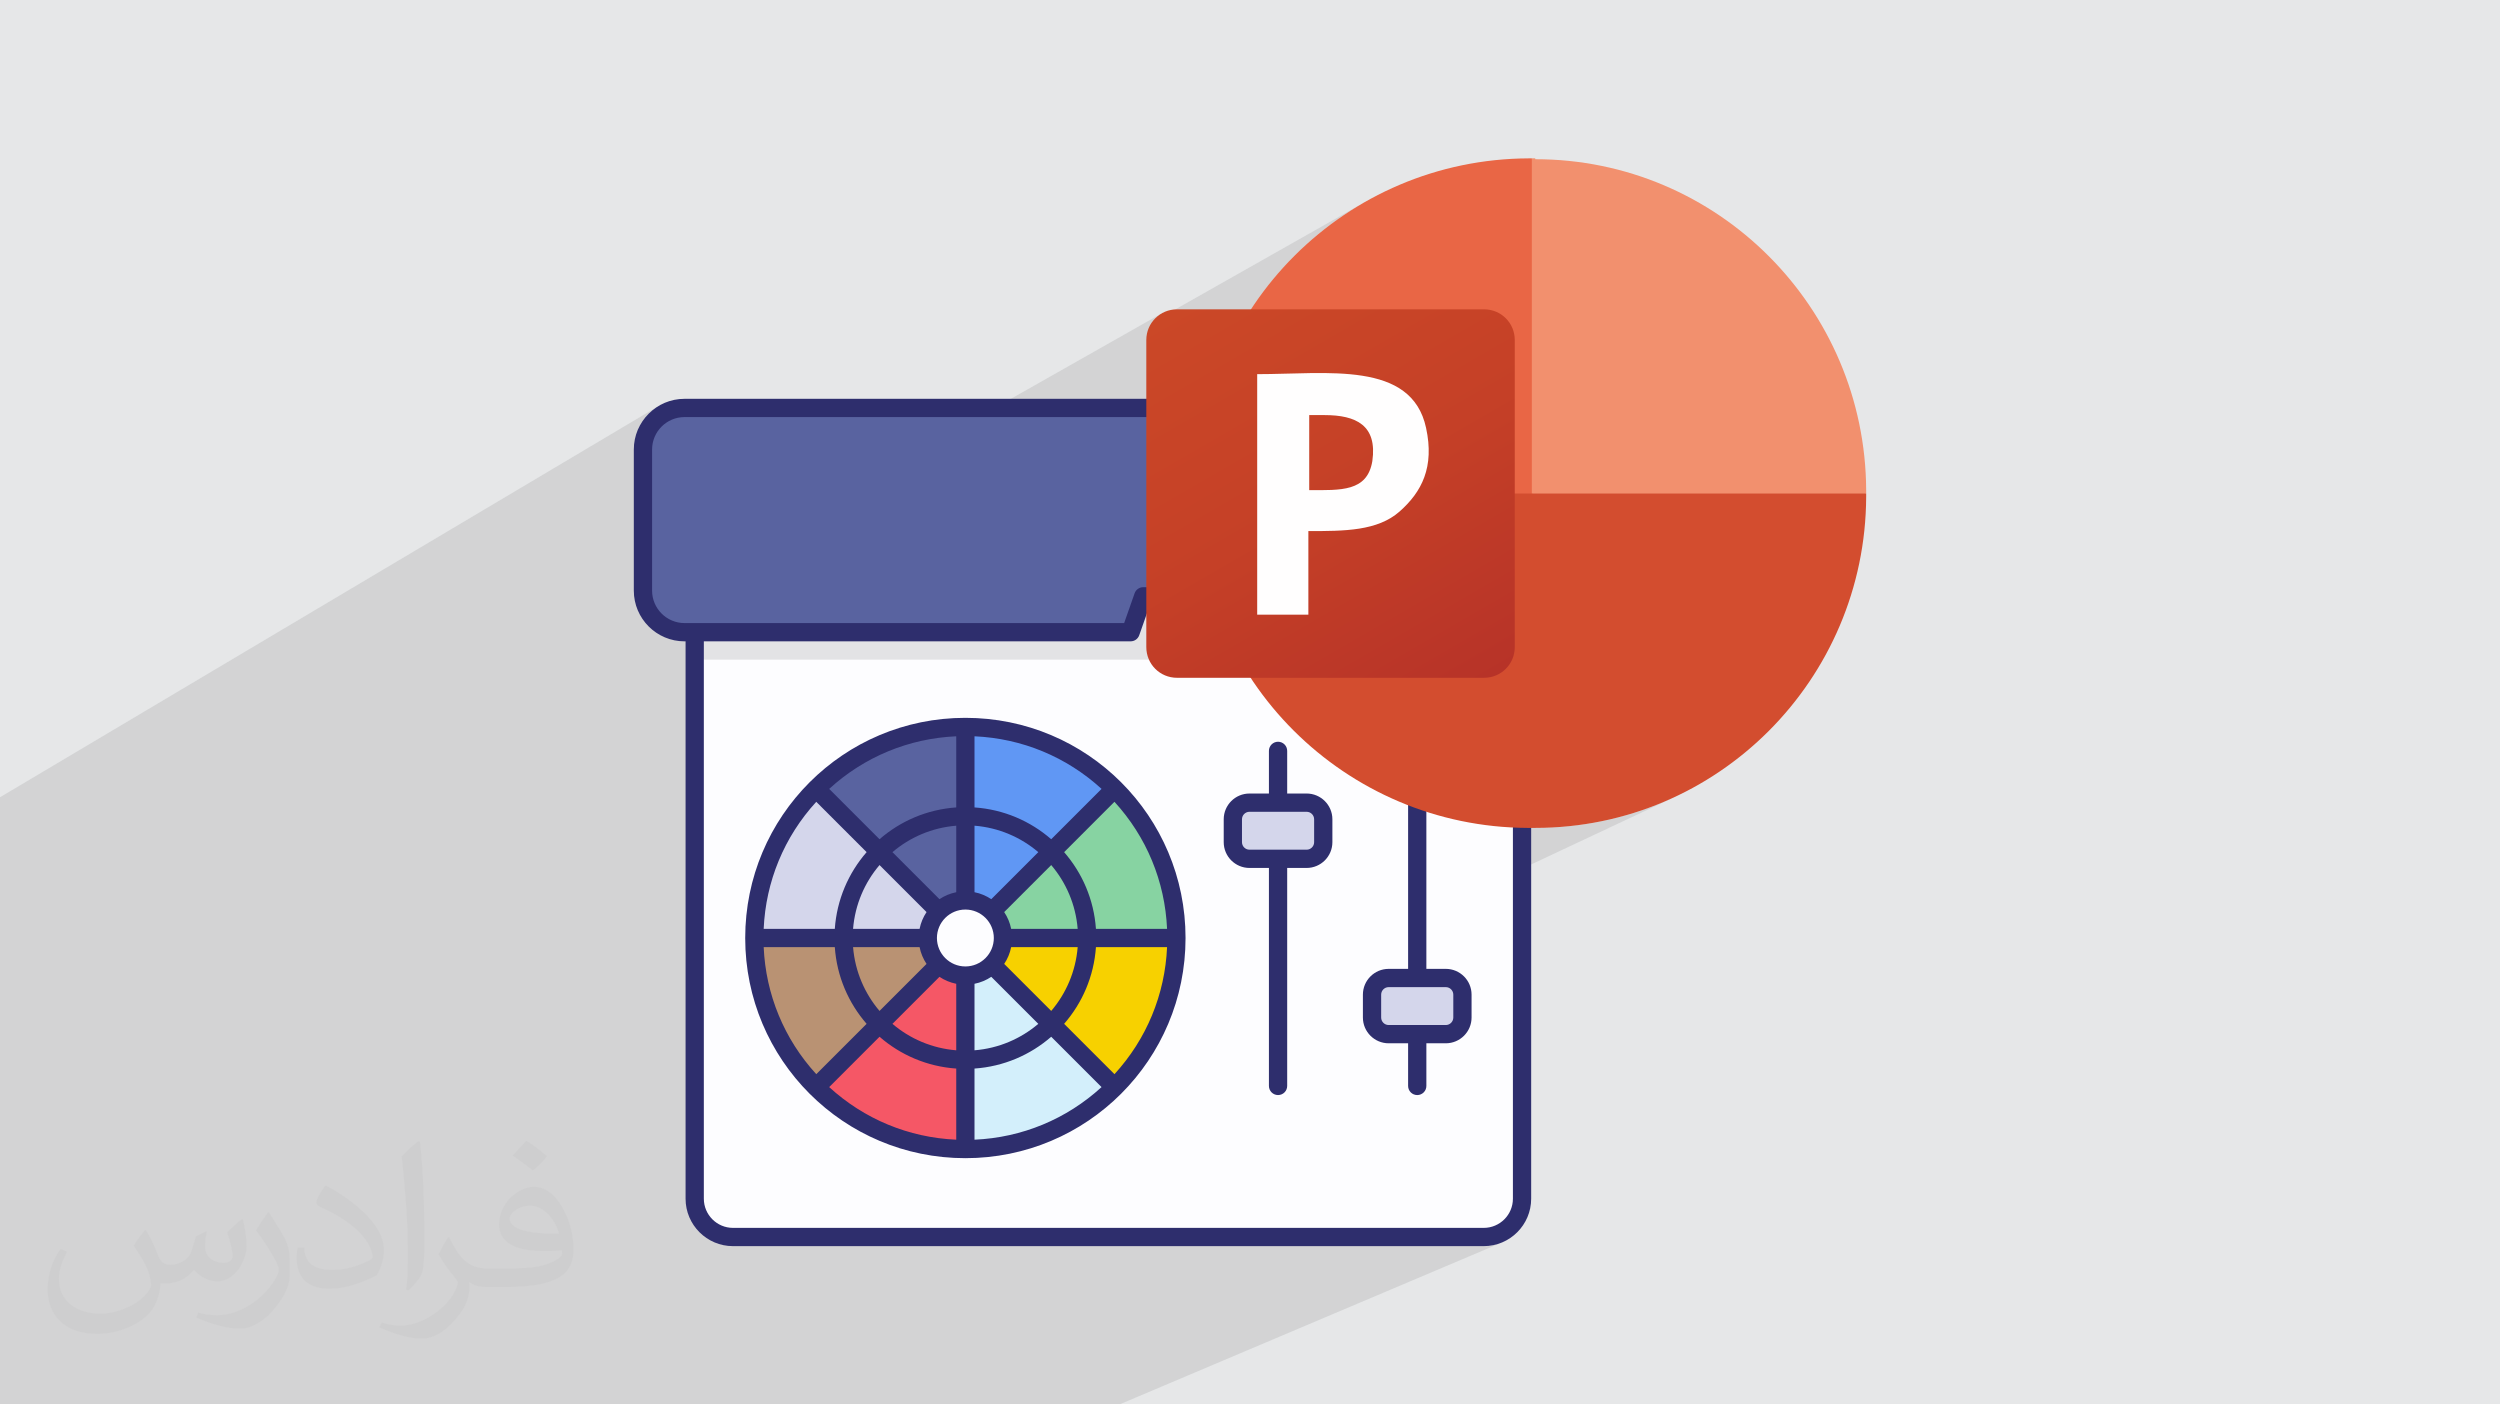 <?xml version="1.0" encoding="UTF-8"?>
<!DOCTYPE svg PUBLIC "-//W3C//DTD SVG 1.0//EN" "http://www.w3.org/TR/2001/REC-SVG-20010904/DTD/svg10.dtd">
<!-- Creator: CorelDRAW -->
<svg xmlns="http://www.w3.org/2000/svg" xml:space="preserve" width="94.192mm" height="52.917mm" version="1.0" style="shape-rendering:geometricPrecision; text-rendering:geometricPrecision; image-rendering:optimizeQuality; fill-rule:evenodd; clip-rule:evenodd"
viewBox="0 0 9404.92 5283.66"
 xmlns:xlink="http://www.w3.org/1999/xlink"
 xmlns:xodm="http://www.corel.com/coreldraw/odm/2003">
 <defs>
  <style type="text/css">
   <![CDATA[
    .fil18 {fill:#FFFEFE}
    .fil13 {fill:#2E2E6D;fill-rule:nonzero}
    .fil5 {fill:#5963A0;fill-rule:nonzero}
    .fil6 {fill:#6097F4;fill-rule:nonzero}
    .fil7 {fill:#87D3A2;fill-rule:nonzero}
    .fil11 {fill:#B99273;fill-rule:nonzero}
    .fil16 {fill:#D34D2F;fill-rule:nonzero}
    .fil10 {fill:#D3EFFB;fill-rule:nonzero}
    .fil8 {fill:#D4D6EB;fill-rule:nonzero}
    .fil14 {fill:#E96645;fill-rule:nonzero}
    .fil15 {fill:#F2906E;fill-rule:nonzero}
    .fil12 {fill:#F55766;fill-rule:nonzero}
    .fil9 {fill:#F7D100;fill-rule:nonzero}
    .fil3 {fill:#FDFDFF;fill-rule:nonzero}
    .fil2 {fill:#373435;fill-opacity:0.031}
    .fil1 {fill:#2B2A29;fill-opacity:0.102}
    .fil4 {fill:black;fill-rule:nonzero;fill-opacity:0.102}
    .fil0 {fill:#E6E7E8}
    .fil17 {fill:url(#id0)}
   ]]>
  </style>
  <linearGradient id="id0" gradientUnits="userSpaceOnUse" x1="4551.59" y1="1072.99" x2="5456.75" y2="2638.58">
   <stop offset="0" style="stop-opacity:1; stop-color:#CB4827"/>
   <stop offset="0.502" style="stop-opacity:1; stop-color:#C54027"/>
   <stop offset="1" style="stop-opacity:1; stop-color:#B73328"/>
  </linearGradient>
 </defs>
 <g id="Layer_x0020_1">
  <polygon class="fil0" points="-0,0 9404.92,0 9404.92,5283.66 -0,5283.66 "/>
  <path class="fil1" d="M3046.76 5283.66l-312.14 0 312.14 0zm1129.84 0l-49.1 0 -27.82 0 -55.36 0 -21.21 0 -68.41 0 -16.49 0 -239.23 0 -964.38 0 -45.26 0 -152.21 0 -799.1 0 -37.74 0 -18.74 0 -17.83 0 -30.15 0 -45.71 0 -12.51 0 -88.11 0 -12.88 0 -56.74 0 -69.12 0 -321.41 0 -32 0 -32.49 0 -3.67 0 -345.68 0 -91.06 0 -45.52 0 -105.27 0 -0.72 0 -13.73 0 -12.38 0 -32.68 0 -5.57 0 -0.04 0 -6.44 0 -29.12 0 -1.95 0 -129.17 0 -34.23 0 -9.96 0 -0.02 0 -15.71 0 -1.56 0 -4.84 0 -13.3 0 -5.44 0 -49.15 0 -5.39 0 0 -7.99 0 -1.36 0 -27.79 0 -1.27 0 -0.32 0 -6.81 0 -5 0 -3.01 0 -2.76 0 -1.01 0 -12.35 0 -11.61 0 -3.34 0 -5.28 0 -11.04 0 -6.22 0 -5.99 0 -3.99 0 -4.84 0 -1.27 0 -14.43 0 -0.01 0 -55.47 0 -5.24 0 -15.51 0 -44.14 0 -45.99 0 -0.67 0 -29.62 0 -0.22 0 -59.7 0 -4.68 0 -20.67 0 -13.97 0 -113.52 0 -48.43 0 -31.23 0 -14.82 0 -0.02 0 -11.5 0 -13.97 0 -4.33 0 -26.89 0 -8.86 0 -25.07 0 -34.35 0 -585.11 0 -44.89 0 -34.52 0 -2 0 -29.83 0 -1.17 0 -31 0 -76.4 0 -45.31 0 -11.83 0 -8.5 0 -0.01 0 -30.65 0 -17.73 0 -17.78 0 -464.16 0 -18.41 0 -26.26 0 -36.13 0 -36.11 1688.04 -1002.87 796.27 -473.07 -15.74 9.57 -14.69 10.99 -13.55 12.32 -12.32 13.55 -10.98 14.69 -9.57 15.73 -5.79 12 98.97 -58.65 -12.9 7.84 -12.03 9.01 -11.11 10.09 -10.09 11.11 -9.01 12.04 -7.84 12.9 -6.59 13.67 -2.05 5.58 -3.22 8.79 -3.86 14.98 -2.37 15.53 -0.81 15.98 0 530.86 0.81 15.98 0.44 2.86 33.11 -18.82 0.63 12.46 1.86 12.1 1.76 6.85 156.18 -88.55 0 179.17 682.2 0 933.24 0 -65.06 34.35 89.47 0 -196.19 103.24 269.34 0 -513.8 267.79 -8.37 4.36 6.67 1.45 13.21 3.23 5.91 1.44 18.94 5.11 18.74 5.57 18.55 6.02 18.34 6.46 18.13 6.89 17.92 7.32 17.7 7.74 17.46 8.15 17.23 8.57 17 8.97 16.74 9.36 16.5 9.75 16.24 10.13 15.98 10.51 15.71 10.88 15.42 11.24 15.14 11.6 14.86 11.96 14.55 12.3 14.25 12.65 13.94 12.97 13.63 13.31 -62.26 31.52 -303.76 153.81 12.47 6.72 14.02 8.28 13.67 8.8 13.31 9.3 12.93 9.79 12.54 10.27 -84.77 42.65 591.47 1263.63 0.81 1.72 7.54 16.11 23.93 51.13 3.91 8.37 13.98 29.85 1118.86 0 22.08 -2.24 20.59 -6.4 -100.85 42.95 58.3 0 14.7 -0.75 14.27 -2.18 13.79 -3.55 13.22 -4.85 -107.66 45.72 51.56 0 18.21 -0.92 17.69 -2.72 17.09 -4.4 16.39 -6 -970.34 410.87 93.11 198.91 -93.11 -198.91 -469.76 198.91 -34.5 0zm286.36 -664.44l-13.98 -29.85 -3.91 -8.37 -23.93 -51.13 -7.54 -16.11 -0.81 -1.72 -591.47 -1263.63 -189.59 95.37 0 184.94 0 0.01 -193.26 193.26 95.78 -47.19 7.17 4.55 7.4 4.2 7.62 3.85 7.82 3.49 8.02 3.12 8.21 2.73 8.37 2.33 8.54 1.93 -222.82 109.31 65.87 172.16 0.81 0.36 18.4 7.3 18.75 6.58 19.09 5.83 19.4 5.06 19.71 4.29 20 3.49 20.26 2.68 20.52 1.86 0 267.59 -34.12 16.01 16.58 43.34 2.05 5.35 -61.03 28.51 -2.47 -5.14 -20 -41.63 64.86 -30.43 16.58 43.34 2.05 5.35 562.16 -262.6 -12.46 11.16 -12.67 10.85 -12.86 10.55 -13.06 10.25 -13.26 9.93 -2.74 1.96 116.17 -54.17 -13.63 13.3 -13.94 12.98 -14.25 12.64 -14.55 12.31 -14.85 11.95 -15.14 11.6 -15.43 11.25 -15.7 10.88 -15.98 10.5 -16.24 10.13 -16.5 9.76 -16.75 9.36 -16.99 8.97 -17.23 8.56 -17.47 8.16 -352.22 163.56 77.71 203.13 489.39 0 47.81 0 183.27 0 58.47 0zm-1182.65 -739.08l13.23 27.55 15.24 -7.44 14.97 12.52 15.45 11.92 15.93 11.31 16.38 10.68 16.82 10.04 17.23 9.39 17.64 8.71 17.22 7.65 -65.87 -172.16 -47.93 23.51 -46.31 46.31zm218.07 453.82l20 41.63 2.47 5.14 -510.56 238.49 -13.21 0 -106.64 0 607.94 -285.26zm51.95 108.12l85.11 177.14 48.58 0 -77.71 -203.13 -55.98 25.99zm85.11 177.14l-85.11 -177.14 -381.45 177.14 466.56 0zm-341.9 -711.53l-13.23 -27.55 -66.5 66.5 79.73 -38.95zm-679.97 -1742.89l0 -0.01 0 0.01zm1018.15 1363.94l0 189.06 34.35 -16.8 8.54 -1.92 8.37 -2.34 8.21 -2.73 8.01 -3.11 7.83 -3.49 -75.3 36.83 0 598.37 -51.89 24.25 -61.45 28.72 -521.3 243.63m2368.88 -651.95l0 118.02 -0.7 6.92 -2 6.45 -3.17 5.83 -4.19 5.08 -5.08 4.19 -5.84 3.18 -774.98 346.39 -124.94 117.67 -40.58 38.22m0 0l40.58 -38.22 124.94 -117.67 -148.87 66.54 -199.92 89.35m-47.81 0l239.38 -107.18 201.08 -90.02m-2160.72 -2730.96l0 305.73 473.21 0.22 1446.3 -819.46 -9.52 5.76 -8.89 6.63 -8.19 7.43 -7.44 8.19 -6.62 8.89 -0.11 0.18 824.97 -467.01 -52.14 30 -50.51 32.4 -48.83 34.71 -47.04 36.94 -45.19 39.09 -43.25 41.18 -41.25 43.17 -39.16 45.11 -36.98 46.95 -34.74 48.72 -32.41 50.42 -2 3.47 1079.35 -604.05 0 1143.08 91.67 -47.76 -91.67 47.76 0 117.93 628.9 253.5 628.89 -253.5 -2024.46 1004.02 6.12 4.8 48.82 34.71 21.62 13.87 245.63 -121.05 6.45 -2 6.93 -0.7 6.93 0.7 6.44 2 5.84 3.18 5.08 4.19 4.19 5.08 3.17 5.83 2 6.45 0.7 6.93 0 228.86 10.82 3.68 59.04 16.92 60.19 14.07 61.26 11.14 62.25 8.14 63.15 5.06 63.98 1.91 28.89 0 63.97 -1.63 63.13 -4.81 62.2 -7.93 61.21 -10.96 60.12 -13.92 58.97 -16.8 57.73 -19.59 56.42 -22.33 55.04 -24.95 -948.37 445.66 0 207.56 73.08 0 19.52 1.98 18.19 5.65 16.47 8.96 14.36 11.85 11.85 14.36 8.95 16.47 5.65 18.19 1.98 19.52 0 86.06 -1.98 19.52 -5.65 18.19 -8.95 16.48 -11.85 14.36 -14.36 11.84 -16.47 8.96 -110.78 50.04m-5365.96 -967.96l1688.04 -1002.87m740.99 -360.63l88.02 -52.02 -10.05 6.12 -9.41 7.03 -8.67 7.88 -7.88 8.68 -7.04 9.4 -6.11 10.06 -5.15 10.66 -4.1 11.21 -3.02 11.68 -1.86 12.1 -0.63 12.46m2622.86 1225.27l255.6 -125.92 -255.6 125.92z"/>
  <path class="fil2" d="M548.54 4627.69c17.95,27.21 29.6,53.36 40.96,82.43 8.45,16.91 12.93,48.09 52.57,48.09 11.61,0 28.28,-3.42 43.06,-11.61 16.63,-8.73 29.32,-21.94 35.94,-42l15.85 -53.36 38.57 -19.02 2.64 2.64c-5.27,20.09 -6.59,39.36 -6.59,54.43 0,44.63 38.57,61.56 69.22,61.56 17.95,0 34.09,-8.73 34.09,-25.11 0,-21.13 -8.98,-57.06 -20.62,-89.29 17.95,-17.95 35.94,-35.94 56.53,-50.47l3.17 1.6c8.98,38.04 14,75.56 14,100.66 0,24.57 -10.83,51.79 -19.81,69.49 -18.49,34.87 -51.25,62.62 -90.87,62.62 -30.1,0 -63.65,-15.07 -86.66,-43.06l-1.32 0c-21.66,26.96 -55.22,51.25 -108.86,51.25l-16.63 0c-2.64,35.41 -10.29,60.49 -21.94,82.95 -31.95,62.34 -126.81,106.47 -216.1,106.47 -124.17,0 -186.51,-71.59 -186.51,-166.96 0,-58.91 19.27,-113.6 48.88,-152.42l24.29 10.04c-18.49,35.41 -30.91,68.68 -30.91,101.45 0,89.29 72.66,131.83 156.4,131.83 77.68,0 173.83,-49.41 191.28,-106.72 -6.59,-62.62 -30.1,-91.93 -66.04,-148.99 10.83,-19.02 24.83,-38.04 42.28,-58.38l3.17 0 0 0 0 0 -0.02 -0.09zm1432.13 -336.04c26.15,16.39 51.79,35.66 76.87,57.85 -14,19.81 -31.45,37.79 -53.11,53.64 -25.11,-20.34 -50.19,-37.79 -75.84,-56.27 17.42,-19.55 34.62,-38.29 52.04,-55.22l0 0 0 0 0 0 0 0 0 0 0.03 0zm13.47 244.11c-42.28,0 -76.87,27.75 -76.87,48.34 0,44.13 84.53,57.85 185.72,57.31 -12.68,-51.79 -57.06,-105.68 -108.86,-105.68l0.01 0.03zm-94.86 236.19c54.96,0 103.04,-1.6 139.74,-10.83 40.96,-10.29 75.56,-30.91 75.56,-45.17 0,-3.7 0,-8.19 -1.32,-11.89 -22.98,2.11 -49.41,2.11 -72.38,2.11 -74.49,0 -131.55,-16.91 -154.02,-58.66 -5.55,-11.61 -9.51,-24.57 -9.51,-39.36 0,-40.43 17.42,-79.79 48.09,-107 25.61,-22.45 53.89,-36.44 82.67,-36.44 52.04,0 93.51,41.75 122.57,107.54 15.85,35.94 26.68,77.4 26.68,129.72 0,34.87 -9.51,64.19 -31.17,85.85 -40.43,39.11 -114.92,53.89 -229.04,53.89l-51.79 0 0 0 -13.47 0c-28.28,0 -48.62,-5.02 -64.72,-17.42l-2.64 0c0.79,6.59 1.32,12.93 1.32,19.02 0,25.61 -8.45,58.38 -25.61,84.53 -50.72,75.3 -105.68,108.04 -153.24,108.04 -48.09,0 -107,-18.49 -160.11,-42.54l9.51 -18.49c17.17,7.13 40.96,11.89 73.7,11.89 85.85,0 198.66,-82.43 212.66,-163 -3.17,-6.59 -8.98,-15.32 -17.17,-24.57 -25.11,-29.85 -40.96,-54.68 -55.75,-80.83 12.68,-25.11 24.29,-45.17 35.13,-63.4l4.49 -0.53c36.72,74.77 69.99,117.55 144.23,117.55l11.61 0 0 0 53.89 0 0 0 0 0 0 0 0 0 0 0 0.09 0.01zm-371.98 79c6.34,-34.34 6.87,-72.91 6.87,-108.86l0 -53.36c0,-99.6 -12.68,-244.36 -22.98,-338.68 17.95,-19.27 43.06,-42 62.87,-57.31l5.81 1.6c13.47,118.62 16.63,256 16.63,383.06 0,33.3 -1.32,65.79 -4.49,89.55 -1.85,30.1 -19.27,52.83 -56.53,87.7l-8.19 -3.7zm-382.8 -157.19c1.85,46.77 24.83,83.49 105.15,83.49 49.93,0 92.19,-12.93 138.96,-35.13 8.45,-3.7 12.93,-8.73 12.93,-12.93 0,-29.32 -22.45,-68.15 -60.23,-103.55 -36.72,-33.3 -85.34,-62.62 -130.76,-82.18 -15.6,-6.59 -20.62,-13.47 -20.62,-20.09 0,-13.47 17.95,-41.75 32.77,-62.09l5.02 -0.53c52.04,27.21 110.17,67.64 153.24,112.53 39.11,41.47 63.4,83.49 63.4,129.19 0,33.81 -10.29,65.51 -26.96,95.11 -57.06,28.79 -117.83,50.72 -178.06,50.72 -73.17,0 -123.1,-34.34 -123.1,-114.92 0,-8.73 0,-22.19 3.17,-39.64l25.11 0 0 0 0 0 0 0 0 0 0 0 -0.02 0zm-132.37 -132.9l45.45 73.45c16.63,27.21 32.23,56.81 32.23,103.55l0 59.7c0,48.34 -30.91,100.13 -80.83,151.38 -39.11,34.62 -73.7,49.41 -105.68,49.41 -47.55,0 -101.98,-14.79 -164.85,-41.75l7.13 -18.49c19.81,5.27 42.79,9.77 71.06,9.77 90.36,-0.53 182.8,-66.57 225.08,-147.15 5.02,-9.26 6.87,-17.95 6.87,-24.04 0,-9.26 -5.02,-19.55 -8.98,-28.79 -22.98,-43.31 -48.62,-82.95 -76.87,-119.68 14.79,-23.25 29.6,-45.7 45.7,-67.9l3.7 0.53 0 0 0 0 0 0 0 0 0 0 -0.02 0.01z"/>
  <g id="_2946358790768">
   <g>
    <path class="fil3" d="M5725.88 2170.62l0 2338.96c0,79.36 -64.59,143.95 -143.95,143.95l-2824.41 0.01c-79.7,0 -143.95,-64.59 -143.95,-143.96l0 -2344.8 1669.7 0 0 5.84 1442.62 0z"/>
    <path class="fil4" d="M5725.88 2170.62l0 309.2c-9.28,1.38 -18.55,1.73 -27.83,1.73l-737.62 0 -47.42 -135.02 -539.04 0 -47.41 135.02 -1713 0 0 -316.76 1669.7 0 0 5.84 1442.62 0 0 -0.01z"/>
    <path class="fil5" d="M5854.38 1691.06l0 530.86c0,86.31 -70.08,156.39 -156.39,156.39l-664.53 0 -47.37 -134.99 -685.3 -0.01 -47.37 135 -1678.24 0c-86.31,0 -156.39,-70.08 -156.39,-156.39l0 -530.86c0,-86.31 70.08,-156.4 156.39,-156.4l3122.8 0c86.32,0 156.4,70.09 156.4,156.4l0 0z"/>
    <path class="fil6" d="M3631.71 3528.73l561.44 -561.44c-143.64,-143.65 -342.11,-232.45 -561.44,-232.45l0 793.89z"/>
    <path class="fil7" d="M4425.62 3528.73c0,-219.33 -88.82,-417.8 -232.45,-561.44l-561.45 561.44 793.9 0z"/>
    <path class="fil8" d="M3070.25 2967.28c-143.64,143.65 -232.44,342.11 -232.44,561.44l793.9 0.01 -561.46 -561.45z"/>
    <path class="fil5" d="M3631.71 3528.73l0 -793.91c-219.33,0 -417.81,88.82 -561.46,232.46l561.46 561.45z"/>
    <path class="fil9" d="M4425.62 3528.73l-793.91 0 561.44 561.44c143.64,-143.63 232.46,-342.11 232.46,-561.44l0.01 0z"/>
    <path class="fil10" d="M3631.71 3528.73l0 793.89c219.33,0 417.81,-88.81 561.44,-232.45l-561.44 -561.44z"/>
    <path class="fil11" d="M3631.71 3528.73l-793.9 0c0,219.33 88.81,417.81 232.46,561.44l561.44 -561.44z"/>
    <path class="fil12" d="M3070.27 4090.17c143.64,143.63 342.11,232.45 561.44,232.45l0 -793.9 -561.44 561.45z"/>
    <circle class="fil3" cx="3631.71" cy="3528.73" r="141.38"/>
    <path class="fil8" d="M4978.06 3082.18l0 86.06c0,34.58 -28.04,62.62 -62.62,62.62l-214.89 0c-34.58,0 -62.62,-28.04 -62.62,-62.62l0 -86.06c0,-34.59 28.04,-62.62 62.62,-62.62l214.89 0c34.58,0 62.62,28.04 62.62,62.62l0 0z"/>
    <path class="fil8" d="M5161.53 3827.87l0 -86.06c0,-34.58 28.04,-62.62 62.62,-62.62l214.89 0c34.58,0 62.62,28.04 62.62,62.62l0 86.06c0,34.59 -28.04,62.62 -62.62,62.62l-214.89 0.01c-34.59,0 -62.62,-28.04 -62.62,-62.62l0 -0.01z"/>
    <path class="fil13" d="M2575.16 2412.67l3.95 0 0 2096.84c0,98.39 80.06,178.42 178.42,178.42l2824.27 0c98.37,0 178.43,-80.03 178.43,-178.42l0 -2107.48c74.66,-25.89 128.5,-96.74 128.5,-180.11l0 -530.87c0,-105.18 -85.59,-190.75 -190.77,-190.75l-3122.8 0c-105.18,0 -190.74,85.57 -190.74,190.75l0 530.86c0,105.19 85.56,190.76 190.74,190.76l0 0zm3006.65 2206.55l-2824.27 0c-60.49,0 -109.71,-49.22 -109.71,-109.71l0 -2096.84 1605.55 0c14.6,0 27.58,-9.21 32.41,-22.98l39.32 -112.02 636.6 0 39.32 112.02c4.83,13.77 17.81,22.98 32.41,22.98l658.1 0 0 2096.84c0,60.49 -49.24,109.71 -109.72,109.71zm-3128.67 -2928.16c0,-67.29 54.76,-122.05 122.03,-122.05l3122.81 0c67.3,0 122.06,54.76 122.06,122.05l0 530.86c0,67.29 -54.76,122.05 -122.06,122.05l-640.19 0 -39.32 -112.01c-4.83,-13.77 -17.82,-22.99 -32.41,-22.99l-685.31 0c-14.6,0 -27.58,9.22 -32.41,22.99l-39.33 112.01 -1653.84 0c-67.28,0 -122.03,-54.76 -122.03,-122.04l0 -530.87z"/>
    <path class="fil13" d="M3631.71 2700.47c-457.88,0 -828.27,370.2 -828.27,828.26 0,457.89 370.25,828.26 828.27,828.26 457.88,0 828.27,-370.2 828.27,-828.26 0,-457.95 -370.25,-828.26 -828.27,-828.26zm0 935.27c-59.02,0 -107.03,-48.01 -107.03,-107.02 0,-59.02 48.01,-107.03 107.03,-107.03 59.01,0 107.03,48.01 107.03,107.03 0,59.01 -48.02,107.02 -107.03,107.02zm97.47 -253.09c-18.81,-12.6 -40.17,-21.63 -63.12,-26.2l0 -250.21c91.16,7.36 174.2,43.49 240.02,99.52l-176.89 176.89zm-131.84 -26.2c-22.96,4.57 -44.31,13.6 -63.12,26.2l-176.89 -176.89c65.84,-56.03 148.86,-92.16 240.02,-99.52l0 250.21zm-111.7 74.79c-12.59,18.81 -21.62,40.17 -26.2,63.13l-250.21 -0.01c7.36,-91.15 43.49,-174.19 99.52,-240.03l176.89 176.9zm-26.2 131.83c4.58,22.97 13.61,44.32 26.2,63.13l-176.89 176.89c-56.02,-65.84 -92.15,-148.87 -99.52,-240.03l250.21 0zm74.79 111.72c18.81,12.59 40.17,21.62 63.13,26.2l0 250.21c-91.16,-7.36 -174.19,-43.49 -240.03,-99.52l176.89 -176.89zm131.83 26.19c22.97,-4.57 44.32,-13.6 63.13,-26.2l176.89 176.9c-65.84,56.02 -148.86,92.15 -240.03,99.51l0 -250.21zm111.71 -74.78c12.59,-18.81 21.63,-40.17 26.2,-63.13l250.21 0c-7.36,91.15 -43.49,174.19 -99.52,240.03l-176.89 -176.89zm26.2 -131.84c-4.58,-22.97 -13.61,-44.31 -26.2,-63.12l176.89 -176.9c56.02,65.84 92.16,148.87 99.52,240.03l-250.21 0zm150.67 -337.17c-78.47,-68.31 -178.53,-112.02 -288.58,-119.67l0 -267.59c178.66,7.91 346.15,77.22 477.98,197.87l-189.39 189.39zm-357.3 -387.26l0 267.59c-110.04,7.65 -210.11,51.36 -288.57,119.68l-189.38 -189.38c131.81,-120.65 299.3,-189.98 477.96,-197.89l0 0zm-526.54 246.47l189.38 189.37c-68.31,78.48 -112.03,178.54 -119.67,288.58l-267.6 0c7.9,-178.67 77.24,-346.15 197.89,-477.96l0 0zm69.71 546.67c7.65,110.04 51.36,210.11 119.68,288.58l-189.38 189.38c-120.65,-131.84 -189.99,-299.33 -197.88,-477.98l267.58 0 0 0.01zm168.26 337.17c78.47,68.31 178.53,112.03 288.58,119.68l0 267.59c-178.66,-7.91 -346.15,-77.23 -477.97,-197.88l189.38 -189.39zm357.29 387.26l0 -267.59c110.05,-7.65 210.12,-51.35 288.58,-119.67l189.38 189.37c-131.82,120.66 -299.3,189.99 -477.96,197.89l-0.01 0zm526.55 -246.47l-189.38 -189.37c68.31,-78.48 112.03,-178.54 119.68,-288.58l267.59 0c-7.9,178.67 -77.24,346.16 -197.89,477.96zm-69.72 -546.67c-7.64,-110.04 -51.36,-210.11 -119.67,-288.59 5.17,-5.17 193.46,-193.47 189.38,-189.39 120.66,131.82 190,299.32 197.88,477.98l-267.59 0 0 0.01z"/>
    <path class="fil13" d="M4915.43 2985.2l-73.08 0 0 -160.44c0,-18.97 -15.37,-34.35 -34.35,-34.35 -18.99,0 -34.36,15.39 -34.36,34.35l0 160.44 -73.1 0c-53.49,0 -96.97,43.49 -96.97,96.98l0 86.06c0,53.48 43.48,96.98 96.97,96.98l73.1 -0.01 0 820.07c0,18.97 15.37,34.35 34.36,34.35 18.99,0 34.36,-15.39 34.36,-34.35l0 -820.07 73.07 0c53.48,0 96.99,-43.49 96.99,-96.97l0 -86.07c0,-53.48 -43.51,-96.97 -96.99,-96.97l0 0zm28.29 183.04c0,15.59 -12.67,28.28 -28.28,28.28l-214.89 -0.01c-15.57,0 -28.26,-12.67 -28.26,-28.27l0 -86.07c0,-15.59 12.68,-28.27 28.26,-28.27l214.89 0.01c15.61,0 28.28,12.67 28.28,28.27l0 86.06z"/>
    <path class="fil13" d="M5439.03 3644.84l-73.08 0 0 -820.08c0,-18.98 -15.37,-34.36 -34.35,-34.36 -18.99,0 -34.36,15.39 -34.36,34.36l0 820.08 -73.1 0c-53.49,0 -96.97,43.49 -96.97,96.98l0 86.06c0,53.46 43.48,96.96 96.97,96.96l73.1 0 0 160.44c0,18.97 15.37,34.35 34.36,34.35 18.99,0 34.36,-15.39 34.36,-34.35l0 -160.44 73.07 0c53.48,0 96.96,-43.49 96.96,-96.97l0 -86.06c0,-53.47 -43.48,-96.97 -96.96,-96.97l0 0zm28.25 183.03c0,15.59 -12.67,28.26 -28.25,28.26l-214.9 0c-15.56,0 -28.25,-12.67 -28.25,-28.26l0 -86.06c0,-15.59 12.68,-28.27 28.25,-28.27l214.9 0c15.56,0 28.25,12.67 28.25,28.28l0 86.05z"/>
   </g>
   <g>
    <path class="fil14" d="M5952.01 1981.9l-189.3 -1386.16 -12.83 0c-686.65,3.21 -1244.98,558.32 -1244.98,1244.98l0 12.83 1447.11 125.14 0 3.23 0 -0.01z"/>
    <path class="fil15" d="M5775.55 595.74l-12.84 0 0 1261.01 628.9 253.5 628.89 -253.5 0 -12.84c-3.22,-686.65 -558.31,-1244.97 -1244.97,-1244.97l0.02 -3.21z"/>
    <path class="fil16" d="M7020.49 1856.75l0 12.83c-3.22,686.65 -558.31,1244.98 -1244.97,1244.98l-28.89 0c-686.65,-3.21 -1244.97,-558.32 -1244.97,-1244.98l0 -12.83 2518.82 0z"/>
    <path class="fil17" d="M4427.89 1163.68l1155.12 0c64.16,0 115.51,51.33 115.51,115.51l0 1155.12c0,64.17 -51.33,115.52 -115.51,115.52l-1155.12 0c-64.17,0 -115.52,-51.33 -115.52,-115.52l0 -1155.12c0,-64.16 51.33,-115.51 115.52,-115.51z"/>
    <path class="fil18" d="M4922.04 1561.56l60.96 0c118.72,0 198.93,38.5 179.68,173.27 -19.25,115.51 -118.72,109.08 -237.44,109.08l0 -48.13 0 -234.23 -3.2 0 0 0zm0 436.38c134.77,0 259.91,0 343.32,-73.81 83.43,-73.82 131.55,-166.86 99.47,-314.44 -54.55,-253.5 -372.22,-202.13 -635.31,-202.13l0 904.85 192.52 0 0 -311.24 0 -3.23 0 0z"/>
   </g>
  </g>
 </g>
</svg>
